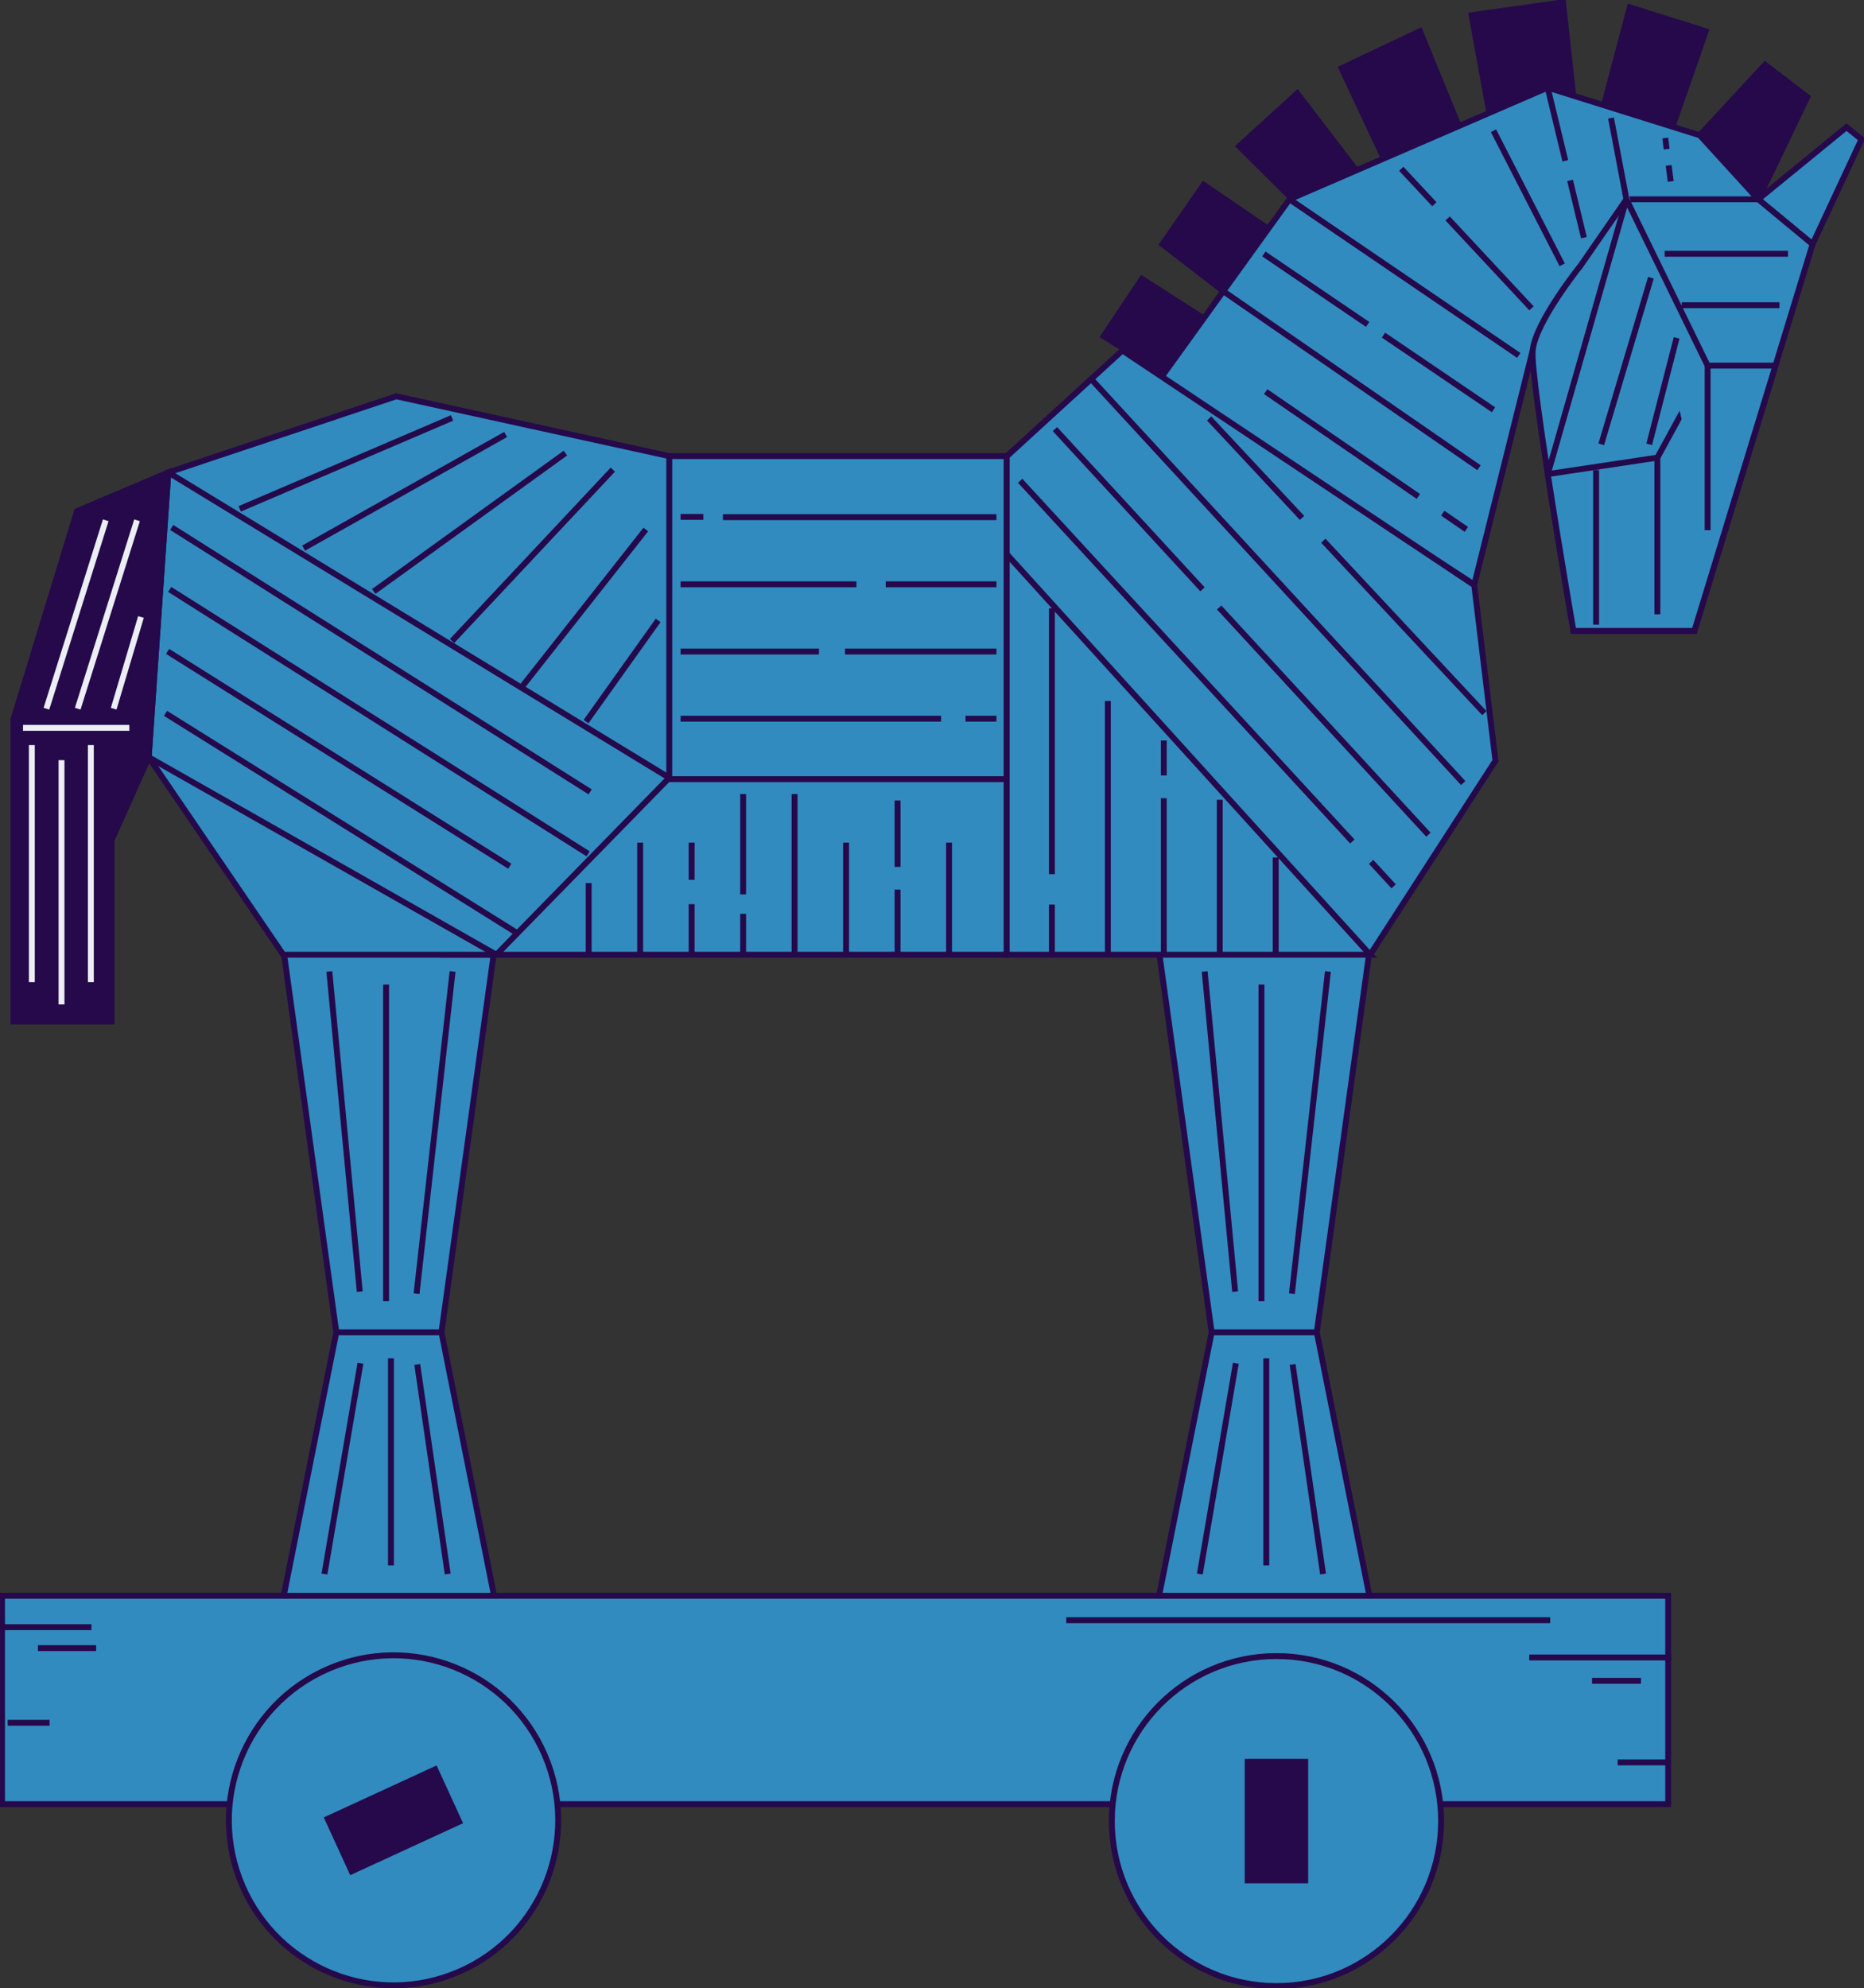 <svg xmlns="http://www.w3.org/2000/svg" width="316" height="337" fill="none"><rect width="100%" height="100%" fill="#333333" stroke="none"/><g clip-path="url(#a)"><path fill="#25094B" stroke="#25094B" stroke-miterlimit="10" d="m197.241 63.364-10.137-6.384 6.488-9.711 10.199 6.529-6.55 9.566ZM207.551 49.48 197.07 41.4l6.996-10.076 10.928 7.466-7.443 10.69ZM219.111 33.762l-9.031-8.968 9.835-8.967 10.021 13.086-10.825 4.849ZM234.665 26.991l-7.23-15.42 13.278-6.282 6.619 16.158-12.667 5.544ZM252.521 19.299l-3.045-16.716 15.492-2.19 1.773 16.075-4.371-1.612-9.849 4.443ZM271.834 18.086l4.475-16.847 12.852 4.05-5.581 16.027-11.746-3.23ZM288.164 22.935l11.059-11.963 7.162 5.475-8.317 17.336-9.904-10.848Z"/><path fill="#318BBF" stroke="#25094B" stroke-miterlimit="10" d="M282.81 270.495H.344v35.326H282.81v-35.326Z"/><path fill="#318BBF" stroke="#25094B" stroke-miterlimit="10" d="M216.397 336.655c15.415 0 27.911-12.522 27.911-27.969 0-15.448-12.496-27.97-27.911-27.97-15.415 0-27.912 12.522-27.912 27.97 0 15.447 12.497 27.969 27.912 27.969Z"/><path fill="#25094B" stroke="#25094B" stroke-miterlimit="10" d="M221.269 298.637h-9.752v20.097h9.752v-20.097Z"/><path fill="#318BBF" stroke="#25094B" stroke-miterlimit="10" d="M77.809 334.225c14.145-6.14 20.645-22.608 14.518-36.783-6.127-14.175-22.56-20.688-36.706-14.548-14.145 6.139-20.645 22.608-14.518 36.782 6.127 14.175 22.561 20.688 36.706 14.549Z"/><path fill="#25094B" stroke="#25094B" stroke-miterlimit="10" d="m77.842 308.8-4.073-8.88-18.222 8.395 4.073 8.88 18.222-8.395Z"/><path fill="#318BBF" stroke="#25094B" stroke-miterlimit="10" d="m298.068 33.783 14.97-12.232 2.536 2.073-8.296 17.776-9.21-7.617ZM298.068 33.783l-9.904-10.848-25.794-8.079-43.767 18.927-22.111 30.697 53.438 34.623 9.904-39.699 38.234-25.621Z"/><path fill="#318BBF" stroke="#25094B" stroke-miterlimit="10" d="M267.896 45.092s-7.601 9.464-8.062 14.312c-.46 4.849 6.908 47.544 6.908 47.544h20.502l20.041-65.547-9.209-7.618h-22.345l-7.828 11.31h-.007Z"/><path fill="#318BBF" stroke="#25094B" stroke-miterlimit="10" d="M262.391 80.362c1.972 12.797 4.35 26.585 4.35 26.585h20.502l13.753-44.974h-11.505l-8.516 15.6-18.577 2.789h-.007Z"/><path stroke="#25094B" stroke-miterlimit="10" d="m218.603 33.783 38.873 26.462M266.171 30.587l2.344 9.697M262.37 14.856l2.997 12.398M234.541 56.808l18.647 12.652M214.259 43.047l17.595 11.943M207.551 49.48l43.183 29.808M244.59 86.988l4 2.748M214.568 66.388l25.884 17.762M245.414 37.027l14.213 15.235M237.552 28.61l5.615 6.013M253.188 22.157l11.649 22.729"/><path fill="#318BBF" d="m273.112 20.008 2.612 13.775 13.767 28.19v27.894"/><path stroke="#25094B" stroke-miterlimit="10" d="m273.112 20.008 2.612 13.775 13.767 28.19v27.894M270.583 79.68v26.2M280.968 77.573v26.558M275.724 33.783l-13.333 46.58M282.205 43.012h20.908M285.105 51.738h16.558M279.875 47.083l-8.419 28.231M284.233 57.269l-4.646 18.045M282.886 28.04l.343 2.72M282.309 23.39l.233 1.887"/><path fill="#318BBF" stroke="#25094B" stroke-miterlimit="10" d="M223.235 225.837h-17.828l-8.915-64.507h35.657l-8.914 64.507ZM223.235 225.838h-17.829l-8.914 44.658h35.657l-8.914-44.658Z"/><path stroke="#25094B" stroke-miterlimit="10" d="m204.225 164.671 5.168 54.286M213.854 220.548v-53.659M219.015 219.274l6.103-54.603M224.293 266.803l-5.161-35.518M214.671 230.252v35.098M209.509 231.079l-6.103 35.725"/><path fill="#318BBF" stroke="#25094B" stroke-miterlimit="10" d="M74.84 225.837H57.013l-8.914-64.507h35.657l-8.914 64.507ZM74.84 225.838H57.013l-8.914 44.658h35.657l-8.914-44.658Z"/><path stroke="#25094B" stroke-miterlimit="10" d="m55.83 164.671 5.16 54.286M65.451 220.548v-53.659M70.62 219.274l6.103-54.603M75.899 266.803l-5.162-35.518M66.276 230.252v35.098M61.108 231.079l-6.103 35.725"/><path fill="#318BBF" stroke="#25094B" stroke-miterlimit="10" d="M170.67 77.31H75.156v84.523h95.514V77.311Z"/><path stroke="#25094B" stroke-miterlimit="10" d="M99.796 161.488v-11.799M108.525 161.488V142.83M117.253 149.139v-6.309M117.253 161.488v-8.23M125.982 151.611V134.6M125.982 161.488v-6.585M134.704 161.488V134.6M143.433 161.488V142.83M152.161 146.948v-11.254M152.161 161.488v-10.703M160.89 161.488V142.83M113.46 132.072h56.73M163.681 121.823h5.244M115.378 121.823h44.159M143.255 110.438h25.671M115.378 110.438h23.457M150.155 99.047h18.77M115.378 99.047h29.808M122.553 87.662h46.372"/><path fill="#318BBF" stroke="#25094B" stroke-miterlimit="10" d="m232.279 161.833 21.245-32.881-3.595-29.76-59.65-39.789-19.609 17.949v84.481h61.609Z"/><path stroke="#25094B" stroke-miterlimit="10" d="m232.279 161.833-61.561-67.84M178.326 153.334v8.237M178.326 103.124v45.057M187.812 118.828v42.743M197.296 135.31v26.261M197.296 125.522v5.924M206.78 135.564v26.007M216.266 145.351v16.219M232.444 146.095l3.815 4.146M172.945 81.491l56.311 61.146M206.685 102.973l35.471 38.514M178.842 72.737l25.011 27.157M184.732 63.983l63.321 68.75M224.341 91.657l27.299 29.23M204.986 70.933l15.746 16.86M115.377 87.621h3.863"/><path fill="#318BBF" stroke="#25094B" stroke-miterlimit="10" d="m84.146 161.833 29.314-29.988V77.318L67.17 67.173 28.537 80.08l-3.334 48.274 22.819 33.479h36.124Z"/><path stroke="#25094B" stroke-miterlimit="10" d="m28.536 80.08 84.923 51.766M25.203 128.354l58.943 33.479M40.64 86.258l35.994-15.414M85.72 73.647 51.472 92.911M95.851 76.802 63.356 100.26M103.892 79.605l-27.258 29.057M109.48 89.757 88.518 116.37M111.576 105.164l-12.227 17.157M29.108 89.405l70.936 44.823M28.764 99.908 99.7 144.731M28.413 110.419l58.008 36.414M28.063 120.922l59.403 37.116"/><path fill="#25094B" stroke="#25094B" stroke-miterlimit="10" d="m25.204 128.354 3.333-48.274-15.478 6.557-10.79 35.339v51.18h16.667v-30.773l6.268-14.029Z"/><path stroke="#25094B" stroke-miterlimit="10" d="M.515 275.819H15.5M6.434 279.373h9.856M283.312 280.957H259.25M278.184 284.911h-8.288M180.76 274.635h82.043M282.521 298.74h-8.282M1.306 292.025h7.1"/><path stroke="#EBEEF3" stroke-miterlimit="10" d="M3.904 123.381h18.021M5.396 126.302v40.181M10.427 170.257V128.85M15.402 166.483v-40.181M7.87 120.13l10.055-31.937M13.176 120.13l10.055-31.937M19.273 120.13l4.625-15.545"/></g><defs><clipPath id="a"><path fill="#fff" d="M0 0h316v337H0z"/></clipPath></defs></svg>